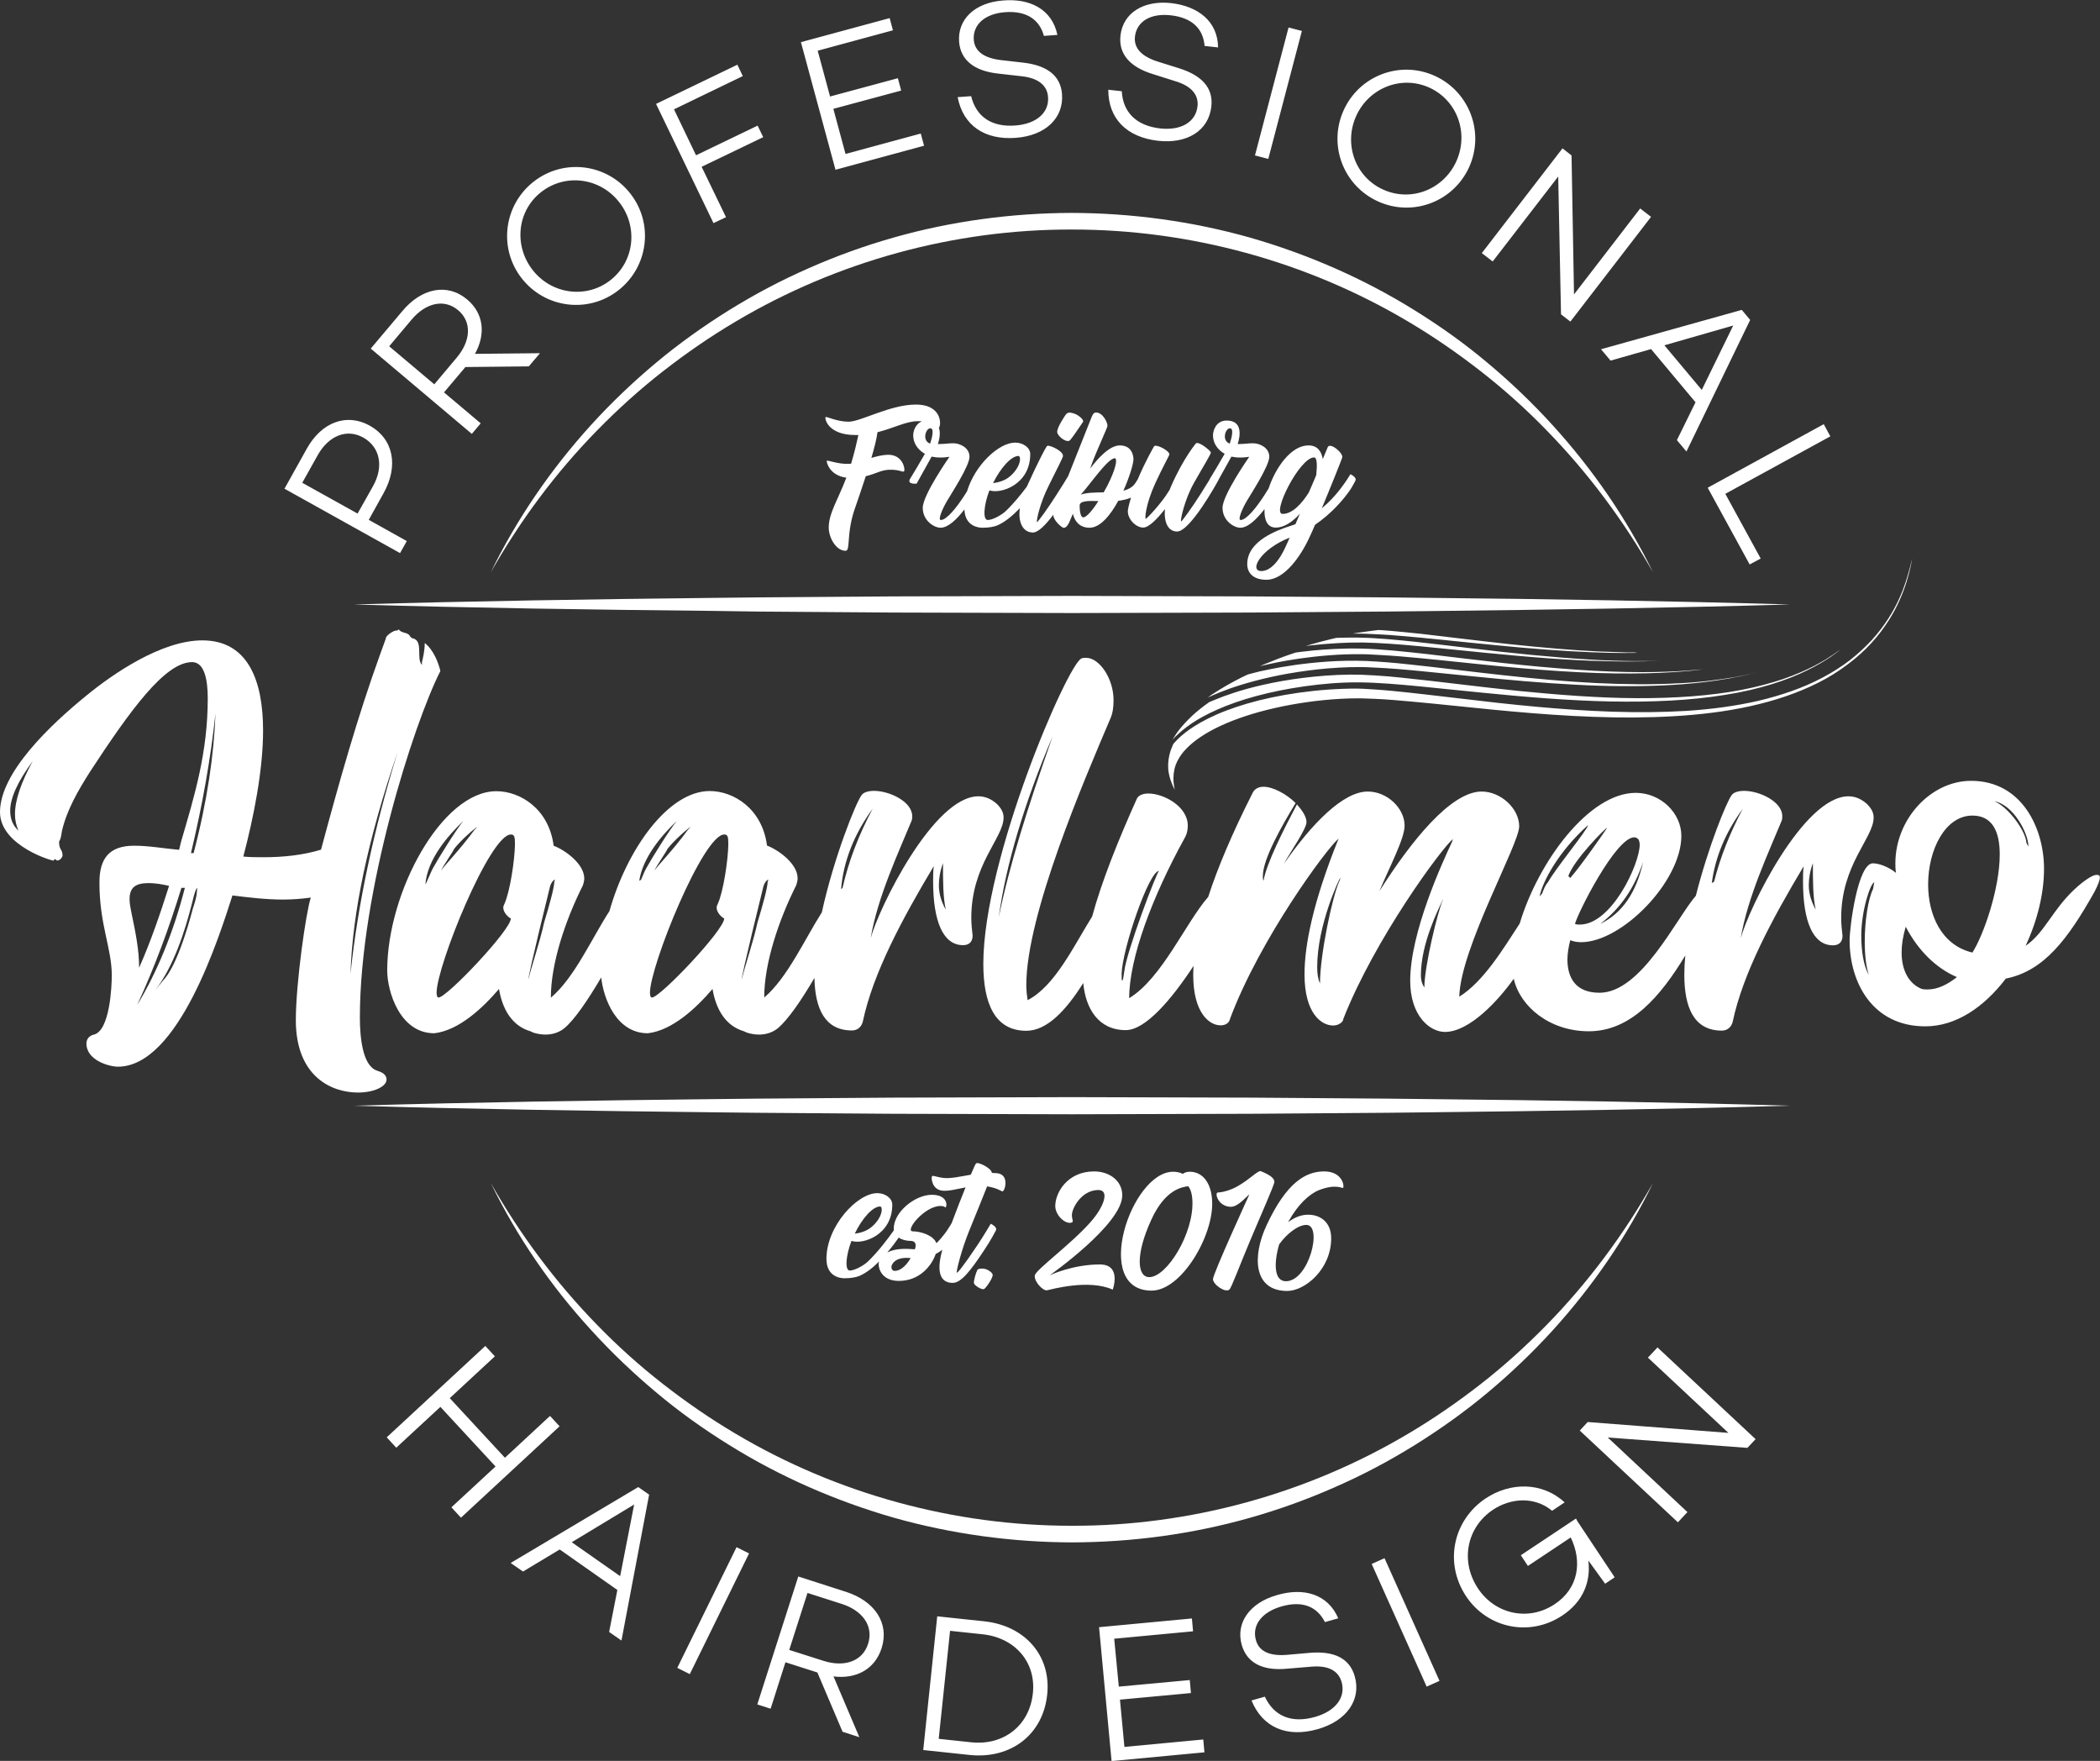 <?xml version="1.0" encoding="utf-8"?>
<!-- Generator: Adobe Illustrator 22.0.1, SVG Export Plug-In . SVG Version: 6.00 Build 0)  -->
<svg version="1.1" id="Ebene_1" xmlns="http://www.w3.org/2000/svg" xmlns:xlink="http://www.w3.org/1999/xlink" x="0px" y="0px"
	 viewBox="0 0 1275.6 1069.4" style="enable-background:new 0 0 1275.6 1069.4;" xml:space="preserve">
<rect x="0" y="0" width="1275.6" height="1069.4" fill="#333333" stroke="none"/>
<style type="text/css">
	.st0{fill:#FFFFFF;}
</style>
<g>
	<path class="st0" d="M229,650.2c-8.7-2.9-10.4-19.9-10.4-32.3c0-76.6,32.7-178.5,48.9-210.4c-1.2-5-4.1-12.8-9.5-17
		c0,5-1.2,9.5-1.7,11.6c0,1.2,0,1.7,0,1.7c-3.7-3.7,1.2-14.9-5.8-16.2c-0.4,0-1.7-1.2-1.7-1.7c-1.7-2.1-5-1.2-6.6-3.7
		c0,0.4-1.2,0.8-1.7,0.8c-0.4-0.4-6.2,2.5-6.2,5l-3.3,9.1c-14.1,38.9-25.3,79.1-36,118.9c-10.8,3.3-22.8,4.6-34.8,4.6
		c-4.1,0-8.3,0-12.4-0.4c6.2-23.6,12-52.2,12-76.6c0-30.2-9.1-54.7-36.9-54.7c-24.8,0-54.3,20.3-70.4,33.5
		C30.6,440.2,0,469.2,0,493.2c0,20.7,33.1,30.2,32.7,29.4c0,0,0-0.8,0.8-0.8c0.4,0,0.8,0.8,1.2,0.8c2.1,0,3.3-2.5,3.3-2.9
		c0-4.1-2.1-3.3-2.1-8.3c0-1.2,0.8,0,1.7-6.6c2.9-12.8,9.9-24.8,17-36c24.4-37.3,45.6-66.7,62.1-66.7c7.5,0,9.5,10.8,9.5,22
		c0,32.7-7.9,58.8-16.2,87l-1.2,5c-9.1-0.8-18.2-2.5-27.3-2.5c-15.3,0-21.1,7.9-21.1,22.4c0,25.7,7.5,39.8,7.5,56.3
		c0,7-1.2,33.5-10.8,36c-2.1,0.4-4.6,2.1-4.6,5.4c0,10.4,14.1,14.1,19.1,14.1c36.9,0,61.7-79.5,69.6-104c9.5,1.2,20.3,2.5,30.6,2.5
		c5.8,0,11.2-0.4,17-1.2c-2.9,8.7-9.1,51.8-9.1,74.5c0,34,21.5,43.9,37.7,43.9c9.9,0,17.4-3.7,17.4-7.9
		C234.8,652.3,231.5,651,229,650.2z M11.2,504.4c-3.3-2.9-5-7-5-12c0-7.9,4.6-17.8,13.7-30.2c-7,12.8-10.8,23.6-10.8,32.3
		C9.1,498.2,9.9,501.5,11.2,504.4z M78.7,546.2c0-7,3.3-9.9,11.6-9.9c4.1,0,8.7,0.8,12.4,1.7c-5.4,17-11.2,34-18.2,49.7
		c0-10.8-2.1-21.1-4.6-33.1C79.5,552.4,78.7,549.1,78.7,546.2z M110.2,539.2h2.1c-7,27.3-17,51.4-29,71.2
		C94,587.2,102.7,563.6,110.2,539.2z M117.2,551.6c-8.7,32.7-15.7,41.4-18.2,43.9c-2.9,3.7-4.6,5.8-4.6,5.8
		c11.2-14.9,17.8-35.2,22.4-53.4c1.2-5.4,2.5-8.7,2.9-8.7C119.7,541.7,119.7,544.2,117.2,551.6z M117.6,518.1H116
		c7-29.4,12-57.6,14.9-84.9C130,458,125.9,486.6,117.6,518.1z M212.9,591.4c1.2-37.7,10.8-82.4,28.6-134.6
		C227,504,217.4,548.7,212.9,591.4z M609.6,496.5c0-2.9-1.2-5.4-4.1-8.3c-3.7-3.3-7.5-4.6-11.2-4.6c-27.3,0-60.5,67.9-65.4,86.1
		c4.1-24.8,17-52.2,24.8-71.2c0.4-0.8,0.4-2.1,0.4-2.9c0-8.7-13.7-15.3-23.2-15.3c-3.3,0-6.2,0.8-7.5,2.5
		c-3.6,4.8-16.9,38-24.2,71.3c-10.4,16.3-21,39.9-35,51.7c0-20.7,8.7-46.8,19.5-68.3c0.4-1.2,0.8-2.9,0.8-4.1
		c0-8.7-11.2-17-18.6-19.9c-2.9-22.4-20.3-33.1-34.8-33.1c-25.1,0-50.2,35.1-60.9,72.9c-10.6,16.3-21.3,40.6-35.6,52.6
		c0-20.7,8.7-46.8,19.5-68.3c0.4-1.2,0.8-2.9,0.8-4.1c0-8.7-11.2-17-18.6-19.9c-2.9-22.4-20.3-33.1-34.8-33.1
		c-33.1,0-66.3,61.3-66.3,108.9c0,12.4,7.5,38.1,28.6,38.1c14.9-1.7,29.4-15.3,39.3-26.9c2.1,12.4,7.9,22.4,19.1,25.7l1.7,0.8
		c2.5,0.8,5,1.2,7.5,1.2c3.3,0,7.5-0.8,11.2-3.7c6.3-5.1,14.5-17.3,22.6-31c1.4,13.2,9.4,33.9,28.3,33.9
		c14.9-1.7,29.4-15.3,39.3-26.9c2.1,12.4,7.9,22.4,19.1,25.7l1.7,0.8c2.5,0.8,5,1.2,7.5,1.2c3.3,0,7.5-0.8,11.2-3.7
		c6.2-5.1,14.4-17,22.4-30.7c0.4,18.8,6.4,31.9,22.8,31.9c3.3,0,5.8-2.1,6.6-5.4c6.2-29.4,24-62.5,43.1-94.4
		c-0.4,3.3-0.4,6.2-0.4,9.1c0,24.8,6.2,38.9,18.2,38.9c3.3,0,5.8-1.7,5.8-5.8c-0.4-3.7-0.8-7-0.8-10.4
		C589.8,525.1,609.6,509,609.6,496.5z M267.9,528.8c0.8-2.3,7.9-12.5,7.9-13.2c4.1-5.4,13.3-13.3,14.1-13.3c0,0-0.4,0.4-1.7,1.7
		C279.1,516.4,269.1,526.5,267.9,528.8z M263,527.2c-1.2,2.1-4.1,9.5-4.6,9.9c1.1-15.3,13.9-29.8,23-38.5
		C276.7,504.4,266.4,521.1,263,527.2z M306.5,548.7c-0.4,0.8-0.8,1.7-0.8,2.5c0,2.9,2.9,5.8,4.6,6.6c0,7-38.9,48-43.9,48
		c-0.8,0-1.2-1.2-1.2-2.9c0-16.2,32.3-96.1,45.1-96.1c2.1,0,2.5,1.2,2.5,5.8C312.7,522.2,309.8,541.3,306.5,548.7z M330.5,560.3
		c-2.5,11.6-7.9,27.3-9.5,34.4c-0.4-1.7,12.8-55.1,12.8-55.1c0.8-4.1,2.9-5.4,3.3-5.4c0,0,0,0.4-0.4,1.2
		C336.7,538.8,333.8,549.5,330.5,560.3z M397.5,528.8c0.8-2.3,7.9-12.5,7.9-13.2c4.1-5.4,13.3-13.3,14.1-13.3c0,0-0.4,0.4-1.7,1.7
		C408.8,516.4,398.7,526.5,397.5,528.8z M411.1,498.6c-4.8,5.8-15.1,22.5-18.5,28.6c-0.8,1.3-2.2,4.6-3.2,7.1
		c-0.3,0.2-0.7,0.4-1.1,0.6C390.5,520.4,402.4,506.8,411.1,498.6z M436.1,548.7c-0.4,0.8-0.8,1.7-0.8,2.5c0,2.9,2.9,5.8,4.6,6.6
		c0,7-38.9,48-43.9,48c-0.8,0-1.2-1.2-1.2-2.9c0-16.2,32.3-96.1,45.1-96.1c2.1,0,2.5,1.2,2.5,5.8
		C442.3,522.2,439.4,541.3,436.1,548.7z M460.1,560.3c-2.5,11.6-7.9,27.3-9.5,34.4c-0.4-1.7,12.8-55.1,12.8-55.1
		c0.8-4.1,2.9-5.4,3.3-5.4c0,0,0,0.4-0.4,1.2C466.3,538.8,463.4,549.5,460.1,560.3z M530.1,491.1c-8.5,15.9-14.7,32.1-18.3,48.1
		c-0.3,0.3-0.6,0.5-0.9,0.8C512.3,523.1,518.8,506.6,530.1,491.1z M570.3,537.5c0-4.1,0.8-8.7,2.5-13.3c0,10.8,0,20.7,1.7,28.2
		C571.9,547.9,570.3,542.9,570.3,537.5z M1138.1,496.5c0-2.9-1.2-5.4-4.1-8.3c-3.7-3.3-7.5-4.6-11.2-4.6
		c-27.3,0-60.5,67.9-65.4,86.1c4.1-24.8,17-52.2,24.8-71.2c0.4-0.8,0.4-2.1,0.4-2.9c0-8.7-13.7-15.3-23.2-15.3
		c-3.3,0-6.2,0.8-7.5,2.5c-3.2,4.3-14.3,31.6-21.8,61.2c-11.7,13.4-33.1,58.9-58.5,58.9c-14.9,0-19.5-9.5-19.5-20.3
		c0-3.7,0.8-7.9,1.7-11.6c2.1,0.8,4.1,1.2,6.6,1.2c24.8,0,60.9-36.9,60.9-64.6c0-13.7-12.4-26.1-27.7-26.1
		c-28.5,0-59.3,42-70.5,79.4c-10.4,16-22.1,35.3-36.7,44.4c0.8-29.8,36.4-92.4,36.4-103.5c0-10.8-11.2-21.1-22.8-21.1
		c-18.6,0-42.7,29.8-62.1,60.5c6.2-14.9,15.3-31.9,15.3-39.8c0-10.4-10.4-20.7-22.4-20.7c-14.9,0-34,19.5-50.9,43.9
		c3.7-7,13.7-21.1,13.7-25.3c0-3.3-2.5-7-5.8-10.8c-7.9,14.9-18.6,36-20.3,46.4c-0.4-0.8-0.4-1.7-0.4-2.9
		c0-10.4,11.6-30.6,19.9-44.3c-5.4-5.4-13.7-9.9-19.5-9.9c-2.9,0-5.4,1.2-6.6,3.7c-12.7,25.1-21.4,45.9-27,63.2
		c-13.7,15.7-28.1,49.4-48,61.5c0-24.4,14.1-61.7,33.5-96.9c1.7-2.9,2.1-5.4,2.1-7.9c0-11.6-14.5-19.5-24-19.5c-3.3,0-6.2,1.2-7,3.3
		c-11,24.5-21.1,49.4-27.1,71.4c-11.1,17.8-22.7,42.4-39.2,50.8c-0.4-2.9-0.8-5.8-0.8-9.1c0-43.1,35.6-125.5,50.9-161.5
		c1.7-3.7,2.1-7.5,2.1-11.6c0-13.3-8.7-25.7-16.6-25.7c-1.2,0-2.1,0-2.9,0.4c-8.3,3.3-59.6,121.4-59.6,185.5c0,24,7,40.6,26.1,40.6
		c12.8,0,24.4-12.8,34.6-29c1.4,15.3,9.1,28.6,25.8,28.6c12,0,27.8-18.6,41.2-39c-0.1,1.9-0.2,3.7-0.2,5.5
		c0,23.2,9.9,30.6,16.6,30.6c3.3,0,5.4-1.7,5.8-4.1c18.2-48.5,58.8-103.5,65.9-109.3c-15.7,38.9-20.7,65-20.7,82.4
		c0,24,10.4,31.1,17.4,31.1c3.3,0,6.2-2.1,6.2-4.1c19.1-48.5,59.6-103.5,66.7-109.3c-0.4,0.4-0.4,1.2-0.8,2.1
		c-5.8,12.4-25.3,54.7-25.3,84.1c0,21.5,12,31.1,21.1,31.1c15.1,0,32.8-19.6,41.8-32.3c3.8,16.9,21.8,31.9,45.6,31.9
		c25.7,0,43.7-21.5,58.6-46c-0.4,4-0.6,7.9-0.6,11.6c0,19.9,5.8,34,22.8,34c3.3,0,5.8-2.1,6.6-5.4c6.2-29.4,24-62.5,43.1-94.4
		c-0.4,3.3-0.4,6.2-0.4,9.1c0,24.8,6.2,38.9,18.2,38.9c3.3,0,5.8-1.7,5.8-5.8c-0.4-3.7-0.8-7-0.8-10.4
		C1118.2,525.1,1138.1,509,1138.1,496.5z M606.7,557c4.1-31.1,15.7-70,32.7-109.8C624.1,490.7,612.9,526.3,606.7,557z M682.9,590.1
		c-0.4,2.9-0.8,5.4-1.2,5.4c-0.4,0-0.4-1.2-0.4-4.1c0.4-14.9,16.5-62.2,22.7-62.5C702.6,529.8,684.2,577.9,682.9,590.1z
		 M813.4,535.5c-4.1,9.1-11.6,44.3-11.6,61.7c-1.2-2.5-1.7-5.8-1.7-9.9c0-25.7,13.7-54.3,14.1-54.3
		C814.2,533,814.2,533.8,813.4,535.5z M865.2,599.7c-1.2-1.7-2.1-4.1-2.1-7.5c0-19.1,10.5-39.7,13.4-46.1c0,0.2-0.1,0.3-0.1,0.5
		C873.4,553.3,865.2,586.8,865.2,599.7z M972,561.1c12-9.1,20.7-21.5,26.1-37.7C994,541.7,985.7,554.5,972,561.1z M992.7,508.5
		c0.8,0,1.7,0.4,2.5,1.2c0.4,0.8,0.8,1.7,0.8,3.3c0,11.6-17,48.5-36.4,48.5c-0.8,0-2.1,0-2.9-0.4
		C958.3,554.5,981.5,508.5,992.7,508.5z M976.2,502.7c0,0.4-17.1,24.8-22.5,30.6c-0.2-0.6-0.6-1-1.1-1.1
		C955.8,522.3,975.4,502.7,976.2,502.7z M964.6,501.1c0,2.5-19.9,26.5-24.4,34.8c-1.5,1.5-2.6,4.4-3.5,6.8c-0.5,0.5-1,1.1-1.5,1.7
		C936.9,535.7,946.4,517.4,964.6,501.1z M1041.2,535.4c-0.4,0.3-0.9,0.6-1.4,0.9c2-15.6,8.3-30.8,18.8-45.1
		C1050.8,505.8,1044.9,520.7,1041.2,535.4z M1098.7,537.5c0-4.1,0.8-8.7,2.5-13.3c0,10.8,0,20.7,1.7,28.2
		C1100.4,547.9,1098.7,542.9,1098.7,537.5z M1273.5,531.3c-2.5,0-7.9,3.7-13.3,8.7c-13.7,12.8-18.2,26.5-29.8,34.4
		c7-14.9,11.2-31.5,11.2-46.8c0-24.4-13.3-53.4-44.3-53.4c-24.4,0-46,23.2-46,50.1c0,1.7,0,3.7,0.4,5.8c-4.6-3.7-10.4-5.8-14.1-5.8
		c-9.1,0-14.1,38.5-14.1,46.8c0,25.3,13.7,52.2,46,52.2c18.6,0,35.6-11.6,48.9-29c23.2-4.6,37.7-24,53.8-52.6c2.1-4.1,3.3-7,3.3-8.7
		C1275.6,531.7,1274.8,531.3,1273.5,531.3z M1137.7,540c-2.9,5.8-5,19.1-5,31.9c0,7.9,0.8,15.3,2.5,20.3c-3.3-5.8-4.6-14.9-4.6-24
		c0-15.7,5.8-32.3,7.9-32.3C1138.5,535.9,1138.1,537.5,1137.7,540z M1170.8,600.9c-1.2,0-2.5,0-3.7-0.4c-7.9-3.3-12-11.6-12-22
		c0-5,0.8-9.9,2.5-15.7c7.5,14.5,18.6,25.3,31.1,30.6C1182.8,598,1177,600.9,1170.8,600.9z M1198.1,578.5
		c-19.1-4.6-26.9-23.2-26.9-41.4c0-21.1,10.4-41.8,26.9-41.8c12,0,16.6,9.5,16.6,23.6C1214.7,539.2,1205.2,567.3,1198.1,578.5z
		 M1211.4,486.6c11.6,2.1,20.7,19.5,20.7,27.3c0,0.4-0.8-1.2-1.2-2.1C1230.4,504.4,1219.7,489.9,1211.4,486.6z"/>
	<path class="st0" d="M186.4,272.4c9-16.1,24.2-21.7,38.2-13.9c14.3,8,17.7,24.3,8.4,41l-9,16.2l23.1,12.9l-4.1,7.3l-70.2-39.1
		L186.4,272.4z M226.6,295.2c6.7-12,4.2-23.8-6-29.5c-9.9-5.5-20.9-1.2-27.6,10.7l-9.4,16.8l33.6,18.7L226.6,295.2z M269.7,238.3
		l22.3,18.8l-5.4,6.4l-61.4-51.8l19.3-22.9c11.6-13.8,27.2-17.1,39.3-6.9c10,8.4,11.4,21,4.7,33l39.5-0.4l-6.8,8l-38.5,0.4
		L269.7,238.3z M277.5,217.1c8.4-10,9.3-21.5,0.8-28.7c-8.6-7.2-19.7-4.4-28.2,5.6l-13.7,16.3l27.4,23.1L277.5,217.1z M383,117.7
		c14.2,18.3,10.8,44.5-7.5,58.7c-18.3,14.2-44.5,10.8-58.7-7.5c-14.2-18.3-10.8-44.5,7.5-58.7S368.8,99.4,383,117.7z M376.2,122.9
		c-11.4-14.8-32.4-17.9-47.3-6.4c-14.8,11.4-16.9,32.5-5.5,47.3c11.4,14.8,32.4,17.9,47.2,6.5C385.5,158.8,387.7,137.6,376.2,122.9z
		 M422.8,94.3l37.4-18l3.4,7l-37.4,18l14.8,30.6l-7.6,3.6l-34.9-72.4l49.4-23.8l3.3,6.9l-41.8,20.2L422.8,94.3z M504.2,58.6
		l41.2-11.1l2,7.5l-41.2,11.1l7.4,27.4l45.7-12.4l2,7.4l-53.8,14.6l-21-77.5L540.4,11l2,7.4l-45.7,12.4L504.2,58.6z M642.3,21.2
		l-8.2,0.6c-2.6-9.6-10.2-15.4-23.6-14.4c-12.1,0.9-19.7,7.5-19,16.8c0.6,7.3,6.7,11.3,17.4,12.4l12.3,1.4
		c14.5,1.6,23,7.7,23.9,19.1c1.1,14.6-10,25.2-27.9,26.6c-19.2,1.5-32.2-7.6-35.5-24.7l8.2-0.6c3,12.3,12.3,19,27,17.8
		c12.8-1,20.5-7.9,19.7-17.4c-0.5-6.7-5.6-11.4-16.1-12.5l-14.1-1.6c-14.9-1.6-22.9-8.4-23.8-19.2c-1.1-13.8,9.6-23.9,26.6-25.2
		C625.5-1.1,639,5.5,642.3,21.2z M739.9,28.8l-8.2-0.9c-0.8-10-7.1-17.1-20.5-18.6c-12.1-1.4-20.7,3.6-21.8,12.9
		c-0.8,7.3,4.4,12.4,14.8,15.5l11.8,3.7c13.9,4.3,21.1,11.9,19.8,23.3c-1.6,14.6-14.6,22.8-32.4,20.8c-19.1-2.2-30.2-13.5-30.2-31
		l8.2,0.9C682.1,68,690,76.3,704.7,78c12.8,1.4,21.6-3.9,22.7-13.4c0.8-6.7-3.4-12.3-13.5-15.3L700.3,45
		c-14.4-4.4-20.9-12.6-19.7-23.4c1.5-13.7,14-21.6,30.9-19.7C727.6,3.8,739.7,12.8,739.9,28.8z M770.4,96.5l-8.1-2.1l20.4-77.7
		l8.1,2.1L770.4,96.5z M892.4,101.5c-9.6,21.1-34.3,30.4-55.4,20.8c-21.1-9.6-30.4-34.3-20.8-55.4c9.6-21.1,34.3-30.4,55.4-20.8
		C892.6,55.7,901.9,80.4,892.4,101.5z M884.6,98c7.7-17,0.7-37-16.4-44.8c-17-7.7-36.7,0.2-44.4,17.2c-7.7,17-0.7,37,16.3,44.7
		C857.2,122.9,876.9,115,884.6,98z M953.9,195.3l-5.7-4.4l-1.7-83.7l-39.8,51.6l-6.6-5.1l49-63.6l5.5,4.3l1.5,84.4l40.2-52.2
		l6.6,5.1L953.9,195.3z M1002.9,212l-24.6,7l-5.8-6.9l85.5-23.9l5.1,6.1l-38.7,79.9l-5.8-6.9l11.3-23L1002.9,212z M1052.8,197.7
		l-41.8,12l22.7,27.1L1052.8,197.7z M1062.8,342.8l-25.5-46.6l70.5-38.6l4,7.4l-63.8,34.9l21.5,39.3L1062.8,342.8z"/>
	<path class="st0" d="M280,921.7l-5.8-6.3l26.8-24.8l-33.5-36.2l-26.8,24.8l-5.8-6.3l59.9-55.5l5.8,6.3l-27.4,25.4l33.5,36.2
		l27.4-25.4l5.8,6.3L280,921.7z M340,941l-22.3,13.4l-7.5-5.2l77.5-46.1l6.6,4.6l-16.8,88.6l-7.5-5.2l5-25.5L340,941z M385.2,913.7
		l-37.9,22.9l29.4,20.6L385.2,913.7z M419,1016.7l-7.6-3.8l36-73.3l7.6,3.8L419,1016.7z M477.1,1009.5l-9,28.2l-8.1-2.6l24.9-77.7
		l28.9,9.3c17.5,5.6,26.6,19,21.7,34.3c-4.1,12.7-15.3,18.8-29.2,17.1l15.7,36.9l-10.2-3.3l-15.3-36L477.1,1009.5z M500.1,1008.6
		c12.7,4.1,23.8,0.4,27.2-10.3c3.5-10.9-3.5-20.3-16.2-24.3l-20.6-6.6l-11.1,34.6L500.1,1008.6z M597.6,984.6
		c25.2,2.6,41,21.1,38.5,44.5c-2.5,24.2-21.9,39.3-47.1,36.7l-28.2-3l8.5-81.2L597.6,984.6z M589.9,1058.1
		c19.9,2.1,35.5-10.3,37.5-29.8c2-18.7-10.7-33.7-30.6-35.8l-19.7-2.1l-6.9,65.6L589.9,1058.1z M679.6,1024.3l43.1-4l0.7,7.9
		l-43.1,4l2.7,28.7l47.9-4.5l0.7,7.8l-56.4,5.3l-7.6-81.3l56.4-5.3l0.7,7.8l-47.9,4.5L679.6,1024.3z M812.9,982.8l-8.1,2.3
		c-4.6-9.1-13.3-13.3-26.4-9.5c-11.9,3.4-18.1,11.4-15.5,20.5c2,7.2,9,9.9,19.9,8.8l12.5-1.1c14.7-1.3,24.4,3,27.6,14.2
		c4.1,14.3-4.9,27.1-22.4,32.1c-18.8,5.4-33.6-1-40.3-17.4l8.1-2.3c5.5,11.7,16,16.4,30.5,12.3c12.6-3.6,18.8-12,16.1-21.3
		c-1.9-6.6-7.9-10.2-18.6-9.2l-14.4,1.2c-15.2,1.5-24.5-3.7-27.6-14.3c-3.9-13.5,4.8-25.7,21.4-30.4
		C791.7,964,806.5,967.9,812.9,982.8z M874.4,1020.8l-7.8,3.5l-33.4-74.5l7.8-3.5L874.4,1020.8z M958.2,923.9l22.6,34l-5.8,3.9
		l-10.2-14.1c1.6,12.8-3.1,25-15.8,33.4c-20,13.3-45.6,7.6-58.4-11.6c-13.6-20.4-7.9-46.3,11.8-59.5c14.9-9.9,34.3-10.2,48,2.4
		l-7.6,5.1c-10.8-8.9-25.2-7.7-35.8-0.7c-16,10.6-20.3,31.2-9.2,47.9c10.2,15.4,30.4,20.3,46.6,9.5c14.5-9.6,16.8-25.9,9.7-40.5
		l-26,17.3l-4.3-6.5l33.5-22.3l0.9,1.7L958.2,923.9z M1066.4,874l-5,5.3l-84.8-6.3l48.4,45.3l-5.8,6.2l-59.6-55.7l4.8-5.2l85.5,6.6
		l-48.9-45.7l5.8-6.2L1066.4,874z"/>
	<path class="st0" d="M1004.1,347.6c-17.8-31.4-39.5-60.5-64.6-86.2c-12.5-12.9-25.9-24.9-40-35.9c-14.1-11-28.9-21.2-44.3-30.3
		c-61.5-36.5-132.8-55.9-204.1-55.8c-71.4-0.2-142.6,19.3-204.1,55.8c-15.4,9.1-30.2,19.3-44.3,30.3c-14.1,11-27.5,23.1-40,35.9
		c-25.1,25.6-46.8,54.8-64.6,86.2c15.8-32.5,36.6-62.7,61-89.6c12.2-13.4,25.4-26,39.4-37.7c14-11.7,28.9-22.3,44.3-31.9
		c7.8-4.8,15.7-9.4,23.7-13.6c8.1-4.3,16.3-8.2,24.7-11.9c16.7-7.4,33.9-13.6,51.5-18.6c35.2-10,71.8-14.9,108.3-15
		c36.6,0.1,73.2,5.1,108.3,15c35.1,10.1,68.9,24.8,99.9,44.1c15.5,9.6,30.4,20.2,44.3,31.9c14,11.7,27.2,24.3,39.4,37.7
		C967.5,285,988.2,315.1,1004.1,347.6z"/>
	<path class="st0" d="M298.1,718.4c17.8,31.4,39.5,60.5,64.6,86.2c12.5,12.9,25.9,24.9,40,35.9c14.1,11,28.9,21.2,44.3,30.3
		c61.5,36.5,132.8,55.9,204.1,55.8c71.4,0.2,142.6-19.3,204.1-55.8c15.4-9.1,30.2-19.3,44.3-30.3c14.1-11,27.5-23.1,40-35.9
		c25.1-25.6,46.8-54.8,64.6-86.2c-15.8,32.5-36.6,62.7-61,89.6c-12.2,13.4-25.4,26-39.4,37.7c-14,11.7-28.9,22.3-44.3,31.9
		c-7.8,4.8-15.7,9.4-23.7,13.6c-8.1,4.3-16.3,8.2-24.7,11.9c-16.7,7.4-33.9,13.6-51.5,18.6c-35.2,10-71.8,14.9-108.3,15
		c-36.6-0.1-73.2-5.1-108.3-15c-35.1-10.1-68.9-24.8-99.9-44.1c-15.5-9.6-30.4-20.2-44.3-31.9c-14-11.7-27.2-24.3-39.4-37.7
		C334.6,781.1,313.9,750.9,298.1,718.4z"/>
	<path class="st0" d="M605.7,712.5c-1.1-0.1-2.1-0.1-3.2-0.2c-0.3-2.7-6.6-5.8-8.8-6c-0.4,0-0.8,0.2-1,0.5c-0.4,0.5-1.4,2.9-3,6.6
		c-6.4,1.1-12,2.4-16.3,2c-5.3-0.6-7.2-2.1-7.4-0.7c-0.3,1.3,0.3,7.8,6.5,8.4c3.7,0.4,8.8-1,14-2c-2.4,6-5.4,13.5-8.4,21.6
		c-0.2,0.4-1.1,2-2.6,4.2c0,0-2.5,4-6.7,8.1c-1.7-4.8-9.6-7.2-14.3-7.2c-5.3,0,7.1-15.4,16.7-15.4c2.8,0,2.5,0.9,3.2,0.8
		c0.8-0.2,1.8-7.6-8.4-7.6c-10.2,0-23.4,10.6-23.1,20.9c0,0.2,0,0.4,0.1,0.6c-3.5,5-10,13.6-16,19.2c-2.7,2.5-8,5.3-10.8,5.3
		c-3.1,0-2.5-8.8,1-18c6.9,2.4,24.8-3.5,24.8-22c0-4-4.4-7-9.1-7c-12.2,0-30.9,20.1-30.9,39.9c0,11.4,9.3,11.8,10.9,11.8
		c4.1,0,7.2-0.6,9.3-1.5c4.1-1.8,8.1-5,11.8-8.7c-0.2,0.6-0.3,1.2-0.3,1.8c0.1,3.3,2.5,10,12.3,10c12.8,0,20-9.4,22.4-16.4
		c1.5-0.7,2.8-1.6,4-2.5c-4,14.3-0.8,20.1,6.3,20.1c4.9,0,10.4-6.6,19.2-20c3.9-5.8,6.6-11,7-11.8c1.2-2.2-3.1-4.1-3.1-4.1
		s-4.2,7.2-8.1,13c-9.3,13.9-12.2,17-12.5,16.7c-0.5-0.5,2.8-13.9,7.5-25.4c4.4-10.8,8.4-20.6,10.9-27c5.6,0.9,7.5,2.3,9.1,3
		C610.3,724.2,613.6,713.3,605.7,712.5z M534.6,732.7c1.8,0,1.7,6.5-5,12.3c-3.4,3-7.9,3.9-10.4,4.2
		C523.7,739.9,530.1,732.7,534.6,732.7z M543.4,771.8c-1.5,0-1.9-1.5-1.9-2c0-0.3,0-0.6,0-0.8c0,0,1.1-5.9,11.1-5c0.2,0,0.4,0,0.6,0
		C550.9,767.9,547.5,771.8,543.4,771.8z M555.7,758.7c-5.3-0.4-11.6-0.7-16.7,1.9c2.8-3.3,5.2-6.5,6.9-9c2.4,1.6,5.5,2,7,2
		c2.4,0,3.3,1,3.3,2.9C556.2,756.9,556.1,757.7,555.7,758.7z M603,774.3c0,2-3.9,7.7-5.2,8.5s-5.9-2.1-6.2-3.5
		c-0.3-1.3,1.3-6.7,2.1-8.1c0.4-0.7,2.8-1.1,4.9-0.5C600.9,771.4,603,773.2,603,774.3z M675.9,783.2c-14.6-6.6-37.4-0.1-39.9,0.4
		c-2.5,0.5-8.1-5.5-7.4-9.1c0.7-3.5,21.9-18.8,33.9-32.4c8.2-9.3,11.6-19.4,4.7-19.4c-8.5,0-14.2,7.7-15.8,13.2
		c-1.1,3.7,1.2,5.9-0.3,6.5c-3.7,1.5-10.1-4.2-10.1-10c0-8.1,7.4-21,23.6-21c9.2,0,17.1,5.6,17.1,14.5c0,17.7-44.1,48.6-44.1,48.6
		s13.7-6.6,30.6-6.6C681.5,768,675.9,783.2,675.9,783.2z M722.7,711.6c-1.8,0-3.2,0.5-4.2,1.3c-1.6-0.8-3.6-1.3-5.9-1.3
		c-25.6,0-49.5,72.2-13.1,72.2c18.3,0,37.8-33.7,36.8-54.3C735.8,717.8,730.1,711.6,722.7,711.6z M698.1,775.6
		c-7.3,0-8.6-13.5,1.3-35c8.3-18.1,18.4-19.7,22.4-20.2c1.3,1.7,2.3,4.4,2.5,8.7C725.3,748.7,708.9,775.6,698.1,775.6z M774.1,717.7
		c0,1.9-8.1,19.9-14.8,35.9c-6.4,15.2-11.3,28.5-12.5,29.5c-2.4,2.3-10-3-10-6.3c0-3.2,22.1-51.4,22.1-51.4
		c-2.2,1.6-6.9,7.6-11.4,7.5c-7.7-0.2-9.9-8.7-7.7-8.7c2.3,0,7.8-1.3,12.3-4c7.4-4.3,11.5-9,13.6-9
		C765.6,711.3,774.1,714,774.1,717.7z M804.3,711.4c-11.3,0-22.9,6.9-34.9,32.6c-8.9,19-8.1,40,12.5,40c10.7,0,26.7-13.1,26.7-32
		c0-9.9-6.7-14.2-13.7-14.3c-4.8-0.1-9,1.9-12.5,4.6c0.1-0.2,0.2-0.3,0.3-0.5c5.5-10.1,12.5-16.6,18.4-19
		c10.5-4.1,14.2-0.9,14.7-1.4C816.7,720.6,815.6,711.4,804.3,711.4z M793.5,743.9c10.1,0,1.6,34.2-12.4,34.2c-7.3,0-7.4-11-4.1-22.4
		C781.5,749.4,788.4,743.9,793.5,743.9z"/>
	<path class="st0" d="M642.2,262.6c-0.5-2.7,5.1-10.7,5.1-10.7c1.2-1.6,2.5-1.6,5-0.8c2.5,0.7,6.5,3.9,5.5,5.2
		c-4.2,6.1-5.3,7.9-7.7,10.9C648.4,269.4,642.7,265.4,642.2,262.6z M823.3,291.9c-0.2,0.5-0.8,1.6-2.3,4.2c-0.1,0.1-0.1,0.2-0.2,0.4
		c-0.1,0-0.1,0.1-0.2,0.3c-0.1,0-0.1,0.1-0.1,0.1c-0.5,0.8-1,1.6-1.6,2.3c-3.1,4.3-10.1,12.7-20.1,19.5c-1.3,3.1-2.5,5.7-3.4,7.6
		c-5.2,11.4-15.2,25.8-26.1,25.8c-8.4,0-11.7-4.5-11.7-9.5c0-14.3,18.5-20.7,26.5-23.3c1-0.3,1.9-0.6,2.8-1c0.8-2,1.8-4.1,2.7-6.3
		c-4.3,4.7-9.3,8.4-14.7,8.4c-5.1,0-7.1-4.7-6.8-11.2c-4.7,6-10,11.3-14.7,11.3c-3.9,0-10.8-4.3-10.8-12.1
		c0-7.8,16.1-30.8,16.1-30.8c0-0.6-0.7,0.5-7.4,0.2c-1.1-0.1-2.2-0.3-3.3-0.5c-2.4,4.3-5.9,10.6-7.8,14c0,0,0,0.1,0,0.1
		c-1.1,2.1-17.3,31.4-25.2,31.4c-5.4,0-8.1-5.5-7.4-13.6c-4.8,6.1-9.8,11.2-13.2,11.2c-4.9,0-10.2-6.1-9.2-11.1
		c0.4-2.3,1.1-4.7,1.8-7.1c-1.6,0.7-3.3,1.2-5.1,1.5c-1.5,0.4-2.5,0.4-2.5,0.4c0,0-0.1,0-0.1,0c-4.8,8.8-11,16.4-17.5,16.4
		c-6,0-9.1-4-10.1-8.5c-1.2,2.9-2.1,4.9-2.3,5.4c-0.4,0.7-1.8,3.8-3.8,3c-1.3-0.6-5.9-4.6-5.8-7.8c-4.4,5.9-9.1,10.8-12.4,10.8
		c-5.8,0-9.2-5.8-7.9-14.8c-4.1,4.3-8.8,8.3-13.5,10.4c-2.1,0.9-5.2,1.5-9.3,1.5c-1.6,0-10.5-0.4-10.9-11.1
		c-4.6,6-9.9,11.1-14.5,11.1c-3.9,0-10.8-4.3-10.8-12.1c0-7.8,16.1-30.8,16.1-30.8c0-0.6-0.7,0.5-7.4,0.2c-1.1-0.1-2.2-0.3-3.3-0.5
		c-3.4,6.2-9.1,16.4-9.1,16.4s-6.1,0.7-4-2.9c1.6-2.6,6.2-10.2,9-15.2c-4.1-2.3-7.1-6.3-7.1-11.2c0-2.3,1.2-6.9,5.3-8.5
		c-0.8-0.1-1.7-0.1-2.7-0.1c-6.8,0-14.4,4.2-24.3,6.7c-0.4,3.4-1.8,9.2-3.7,15.6c3-0.9,6.1-1.7,9.5-1.9c10-0.5,11.2,9.4,10.3,10.1
		c-1,0.6-2.9-1.3-9.4-1c-4.9,0.3-7.8,2.5-13.8,3.9c-2.2,6.8-4.5,13.5-6.2,18.4c-6,16.3-2.8,26.9-6.1,26.9c-5.7,0-10.2-7.9-10.2-14.1
		c0-8.7,5.5-16.7,10.7-30.3c-10.2-1.3-12.1-9.4-11.9-10.2c0.2-0.8,6.4,2.1,13.6,1.8c0.4,0,0.8-0.1,1.2-0.1
		c2.2-7.4,3.7-14.1,4.4-17.4c-0.6,0-1.2,0-1.8,0c-17,0-18.8-10.3-18.1-10.9c0.7-0.5,6.7,2.8,14,2.8c7.3,0,25.2-10.4,40.8-10.4
		c16.5,0,15.4,13.1,14,14c1.1,3,0.4,7-0.6,10c5.6-0.1,5.9-0.5,9.4-0.5c3.9,0,9.8,2.6,9.8,8.2c0,5.6-11.3,22.8-13.8,27.1
		c-2.5,4.3-5.6,11.3-3.6,11.3c3.5,0,9.6-7.5,14.7-15.5c0.4-0.6,0.8-1.3,1.2-1.9c4.8-15.9,19.2-29.6,29.3-29.6c4.7,0,9.1,3,9.1,7
		c0,18.5-17.9,24.4-24.8,22c-3.5,9.2-4.1,18-1,18c2.8,0,8.1-2.8,10.8-5.3c4.5-4.2,9.3-10.1,12.9-14.9c6.9-15.2,11-22.9,12.1-24.5
		c0.3-0.3,0.6-0.5,1-0.4c2.4,0.2,9.8,3.8,8.8,6.7c-0.3,0.9-2.9,6.3-8.4,17.2c-5.7,11.2-7.8,22-7.3,22.5c0.3,0.3,6.8-8.6,11.9-16.7
		c2.6-4,5.5-8.7,7-11.2c5.4-13.7,11.9-29.9,14-35.2c0.5-1.2,1.2-3.5,2.9-3.5c4.5,0,7.3,6.8,7,8.3s-6.8,15.5-9.3,22.4
		c-0.4,1.1-0.8,2.2-1.2,3.4c4.7-6.3,11.8-14.1,18-14.1c7.7,0,8.3,6.8,8.3,8.4c0,2.7-2.4,10.8-6.1,19.1c3.1-0.8,5.7-2.2,7.3-4.7
		c0.2-0.4,0.4-0.7,0.7-1.1c0.2-0.4,0.5-0.8,0.7-1.1c4.6-11,10-20.2,10-20.2c1.9-1.1,9.4,3,9.2,5.1c-0.1,0.8-4,7.6-8.6,17.6
		c-5.8,12.8-6.3,21-5.8,21.5c0.4,0.3,9.7-9.5,14.1-16.9c0.2-0.2,0.3-0.5,0.5-0.8c0.3-0.7,0.6-1.5,0.9-2.2c7.5-17.1,15.1-26,15.1-26
		c2-1.2,8.8,4.6,9,5.5c0.2,1-4.3,8-10.2,18.5c-5.9,10.4-8.4,22.9-7.9,23.5c0.3,0.3,6.7-8.5,11.7-16.4c1.9-3,3.9-6.3,5.5-8.8
		c0.1-0.2,0.2-0.4,0.3-0.7c1.6-2.6,6.2-10.2,9-15.2c-4.1-2.3-7.1-6.3-7.1-11.2c0-2.8,1.8-9,8.3-9c9.5,0,8.5,8.8,6.7,14.3
		c5.6-0.1,5.9-0.5,9.4-0.5c3.9,0,9.8,2.6,9.8,8.2c0,5.6-11.3,22.8-13.8,27.1c-2.5,4.3-5.6,11.3-3.6,11.3c3.5,0,9.6-7.5,14.7-15.5
		c0.8-1.2,1.5-2.5,2.3-3.7c4.3-12.8,13.7-26.1,24.2-26.1c5.6,0,7.9,3.7,8.7,8.3c1.6-3.8,2.7-6.5,3-7.2c1.4-3.3,9.7,3.7,8.8,6.3
		c-0.5,1.6-6.7,17.2-12.4,30.8c8.8-7.3,13.8-15.3,15.1-17.1c1.4-2.1,2.3-3.6,2.3-3.6S824.4,289.9,823.3,291.9z M603.2,293.4
		c2.5-0.3,7-1.2,10.4-4.2c6.7-5.8,6.8-12.3,5-12.3C614.1,277,607.7,284.3,603.2,293.4z M565.1,260.1c-2.8,0-5.2,7.6-0.1,9.3
		C566.2,265.8,567.6,260.1,565.1,260.1z M667.2,304.3c-6.4-0.2-11.4-0.2-11.4,2.8c0,3.8,0.7,7.1,2.2,7.1
		C660,314.2,663.7,309.8,667.2,304.3z M677.2,278.3c-4.3,0-14.9,15.7-20.7,22.1c3.6-1.3,8.7-1.3,13.9-1.4c1.6-2.7,3-5.4,4-7.7
		C678.6,282.1,678.4,278.3,677.2,278.3z M747.1,260.1c-2.8,0-5.2,7.6-0.1,9.3C748.2,265.8,749.6,260.1,747.1,260.1z M783.4,326.5
		c-18,7.1-24.8,20.3-17.2,20.3c2.7,0,8.8-1.5,15-15.4C781.8,330,782.6,328.4,783.4,326.5z M798.2,277.8c-8.7,0-26,34.3-19.1,34.3
		c6.1,0,11.8-6.5,15.9-13c1.6-3.6,3.1-7.2,4.5-10.5C800.1,283.1,800.2,277.8,798.2,277.8z"/>
	<path class="st0" d="M214.9,367.1c72.7-2.1,145.4-3.2,218.1-4l27.3-0.3l27.3-0.2l54.5-0.4l109-0.3l109,0.3l54.5,0.4l27.3,0.2
		l27.3,0.3c72.7,0.7,145.4,1.9,218.1,4c-72.7,2.1-145.4,3.2-218.1,4l-27.3,0.3l-27.3,0.2l-54.5,0.4l-109,0.3l-109-0.3l-54.5-0.4
		l-27.3-0.2L433,371C360.3,370.3,287.6,369.2,214.9,367.1z"/>
	<path class="st0" d="M214.9,671.5c72.7-2.1,145.4-3.2,218.1-4l27.3-0.3l27.3-0.2l54.5-0.4l109-0.3l109,0.3l54.5,0.4l27.3,0.2
		l27.3,0.3c72.7,0.7,145.4,1.9,218.1,4c-72.7,2.1-145.4,3.2-218.1,4l-27.3,0.3l-27.3,0.2l-54.5,0.4l-109,0.3l-109-0.3l-54.5-0.4
		l-27.3-0.2l-27.3-0.3C360.3,674.7,287.6,673.6,214.9,671.5z"/>
	<path class="st0" d="M1161.5,339.2c-0.1,0.5-0.3,1.6-0.6,3.2c-0.2,0.8-0.4,1.8-0.6,2.8c-0.2,1.1-0.6,2.3-0.9,3.6
		c-1.4,5.3-3.8,12.8-8.3,21.4c-4.6,8.6-11.4,18.3-21.1,27c-4.8,4.3-10.2,8.4-16.1,12.1c-5.9,3.7-12.3,6.9-19,9.7
		c-13.4,5.6-28,9.5-43.2,12.1c-15.2,2.6-31.1,3.9-47.2,4.4c-32.3,1-65.7-1.4-98.5-4.6c-16.4-1.6-32.6-3.4-48.2-4.8
		c-7.8-0.7-15.5-1.4-22.7-1.7c-1.8-0.1-3.7-0.1-5.5-0.2c-1.7-0.1-3.4-0.1-5.1-0.1c-3.4,0-6.9,0.1-10.4,0.3
		c-13.9,0.8-27.5,2.8-39.8,5.6c-12.4,2.8-23.6,6.5-32.9,10.8c-9.3,4.3-16.5,9.3-20.9,14c-2.3,2.3-3.8,4.6-4.9,6.6
		c-1.1,2-1.8,3.9-2.2,5.7c-0.4,1.8-0.6,3.4-0.6,5c0,0.4,0,0.8,0,1.1c0,0.4,0,0.7,0,1c0.1,0.7,0.1,1.3,0.2,1.9
		c0.1,0.6,0.2,1.1,0.2,1.5c0.1,0.5,0.2,0.8,0.2,1.1c0.1,0.6,0.2,0.9,0.2,0.9s-0.2-0.4-0.6-1.1c-0.4-0.7-0.8-1.8-1.3-3
		c-1-2.5-2-5.8-2.1-9.2c-0.2-3.4,0.4-7.1,1.3-9.9c0.2-0.7,0.5-1.4,0.7-1.9c0.2-0.6,0.4-1.1,0.6-1.5c0.2-0.4,0.3-0.7,0.4-1
		c0.1-0.2,0.2-0.3,0.2-0.3s0.2-0.3,0.7-0.8c0.5-0.5,1.2-1.3,2.2-2.3c2-1.9,5.2-4.7,10-7.7c4.8-3,11.1-6.3,19-9.3
		c7.8-3,17.2-5.8,27.6-8c10.4-2.2,22-3.9,34.3-4.8c6.1-0.4,12.4-0.7,18.6-0.6c1.6,0,3.1,0.1,4.7,0.2c1.6,0.1,3.3,0.2,4.9,0.3
		c3.3,0.2,6.7,0.5,10.1,0.8c13.7,1.3,28.2,3.1,43,4.8c14.8,1.8,30,3.5,45.3,4.9c15.3,1.4,30.7,2.5,46,3c15.3,0.5,30.6,0.4,45.5-0.5
		c14.9-1,29.5-2.9,43.4-6.1c13.9-3.3,27.2-7.8,39-14.1c5.9-3.1,11.5-6.7,16.5-10.5c5-3.9,9.5-8.1,13.4-12.3
		c7.8-8.6,13.2-17.5,16.6-25.1c3.5-7.6,5.1-13.8,6.3-18C1161,341.4,1161.5,339.2,1161.5,339.2z M1113.9,397.3
		c-1.3,0.9-3,1.9-4.9,3.2c-2,1.1-4.2,2.5-6.8,3.8c-5.2,2.7-11.6,5.5-19.1,8.1c-7.5,2.5-16,4.8-25.4,6.6c-18.7,3.6-40.5,5.1-63.6,5
		c-23.1-0.1-47.5-2-71.7-4.4c-24.2-2.5-48.2-5.7-70.6-8c-5.6-0.6-11.1-1.1-16.4-1.4c-2.7-0.1-5.3-0.3-7.9-0.4
		c-2.6-0.1-5.1-0.1-7.6-0.1c-10.1,0.1-19.7,0.9-28.5,2c-17.6,2.2-32,5.8-41.8,9c-4.9,1.6-8.6,3-11.2,4.1c-1.3,0.5-2.2,0.9-2.9,1.2
		c-0.6,0.3-1,0.4-1,0.4s-0.4,0.3-1.2,0.9c-0.8,0.5-1.8,1.3-3.1,2.3c-2.5,1.9-5.7,4.6-8.5,7.5c-2.9,2.9-5.4,5.9-7,8.2
		c-0.8,1.2-1.4,2.1-1.8,2.8c-0.2,0.3-0.4,0.6-0.5,0.8c-0.1,0.2-0.2,0.3-0.2,0.3s0.2-0.2,0.7-0.7c0.4-0.5,1.1-1.2,2-2
		c1.8-1.7,4.6-4.2,8.7-7c4.1-2.8,9.5-5.8,16.1-8.7c6.6-2.9,14.5-5.7,23.4-8.1c8.9-2.4,18.7-4.4,29.3-5.9c10.5-1.5,21.9-2.5,33.3-2.4
		c11.4,0.1,23.8,1.2,36.4,2.4c12.7,1.3,25.6,2.6,38.6,3.9c26,2.6,52.4,4.8,77.5,5.3c25.1,0.5,48.9-0.6,69.6-4
		c20.7-3.2,38.1-9,50.1-15c12.1-5.9,18.8-11.5,19.9-12.4C1117.9,394.5,1116.5,395.5,1113.9,397.3z M1063.5,409.2
		c-2.2,0.5-5.5,1.2-9.7,2c-4.2,0.7-9.3,1.5-15.2,2.2c-5.9,0.7-12.6,1.3-19.8,1.6c-14.5,0.8-31.5,0.7-49.7-0.2
		c-18.1-0.9-37.4-2.7-56.6-4.8c-19.2-2.1-38.4-4.6-56.5-6.5c-9-1-17.8-1.7-26.2-2.1c-8.4-0.3-16.3-0.1-23.6,0.4
		c-14.6,1-26.7,3-35.1,4.7c-4.2,0.8-7.5,1.6-9.7,2.2c-2.2,0.6-3.4,0.9-3.4,0.9s-0.4,0.2-1.1,0.5c-0.7,0.3-1.7,0.8-2.9,1.4
		c-2.4,1.2-5.6,2.9-8.6,4.6c-3.1,1.8-6.1,3.6-8.3,5.1c-1.1,0.7-2,1.3-2.6,1.8c-0.6,0.4-1,0.7-1,0.7s0.3-0.1,0.8-0.4
		c0.6-0.2,1.4-0.6,2.5-1.1c2.2-1,5.4-2.3,9.6-3.8c8.4-3,20.7-6.6,35.9-9.3c7.6-1.3,15.8-2.5,24.6-3.2c8.8-0.7,18.1-1.1,27.7-0.5
		c9.6,0.4,19.6,1.3,29.8,2.3c10.2,1,20.5,2.1,30.9,3.1c20.7,2.1,41.6,4,61.3,5c19.7,1.1,38.3,1.2,54.4,0.4
		c16.1-0.7,29.7-2.5,39.4-4.2c9.7-1.8,15.7-3.4,16.7-3.7C1066.9,408.4,1065.7,408.7,1063.5,409.2z M1024.4,407.3
		c-6.6,0.5-16.1,0.9-27.6,0.9c-11.5,0-24.8-0.5-39.2-1.5c-14.3-1-29.7-2.4-45-4.1c-15.3-1.7-30.7-3.6-45.1-5.3
		c-14.5-1.6-28.1-3.1-40.3-3.4c-12.2-0.3-22.2,0.5-29.2,1.1c-7,0.7-11,1.3-11,1.3s-5.6,1.8-11,3.9c-5.5,2.1-10.8,4.4-10.8,4.4
		s1-0.3,3-0.7c1.9-0.4,4.8-1.1,8.4-1.8c7.2-1.4,17.7-3.1,30.3-4.1c6.3-0.5,13.2-0.8,20.6-0.7c1.8,0,3.7,0.1,5.6,0.2
		c1.8,0.1,3.7,0.2,5.6,0.3c3.8,0.2,7.7,0.5,11.6,0.8c15.6,1.3,32.1,3.1,48.7,4.8c16.5,1.7,33.1,3.2,48.7,4.2
		c15.6,1,30.3,1.5,42.9,1.4c25.4,0,42.6-2.3,44.2-2.6C1034.8,406.4,1031.1,406.8,1024.4,407.3z M979.5,401.2
		c-18.1-0.6-42.4-2.6-66.9-5.3c-24.4-2.7-49-6-68.1-7.6c-2.4-0.2-4.7-0.4-6.9-0.5c-2.2-0.2-4.2-0.3-6.3-0.4
		c-4.1-0.2-7.7-0.2-10.6-0.2c-2.9,0-5.2,0.1-6.7,0.1c-1.5,0.1-2.4,0.1-2.4,0.1s-4.7,1.1-9.3,2.3c-4.6,1.2-9.1,2.6-9.1,2.6
		s3.4-0.5,9.4-1c6-0.5,14.6-1.2,25.3-1.1c10.5,0.2,22.4,1.1,34.9,2.3c12.5,1.2,25.7,2.6,38.9,3.9c13.2,1.3,26.4,2.5,38.8,3.4
		c12.4,0.9,24,1.5,34.1,1.7c20.1,0.6,33.8-0.2,35.1-0.3C1009.7,401.3,997.7,401.8,979.5,401.2z M987.6,396.2
		c-4.2-0.1-10.2-0.3-17.4-0.6c-14.4-0.7-33.7-2.3-53.2-4.4c-19.5-2.1-39.1-4.6-54.1-6.3c-7.5-0.8-13.9-1.4-18.4-1.8
		c-2.3-0.2-4.1-0.3-5.3-0.4c-1.2-0.1-1.9-0.1-1.9-0.1s-0.9,0.1-2.4,0.3c-1.4,0.2-3.4,0.4-5.3,0.7c-4.1,0.5-7.9,1.2-7.9,1.2
		s0.7,0,2.1,0c1.4,0,3.4,0,6,0.1c2.6,0.1,5.4,0.2,8.8,0.4c3.4,0.2,7.2,0.4,11.3,0.8c16.3,1.3,37.4,3.7,58.4,5.7
		c21,2.1,42,3.7,58,4.3c16,0.7,26.8,0.4,27.9,0.4C994.2,396.2,991.8,396.2,987.6,396.2z"/>
</g>
</svg>
